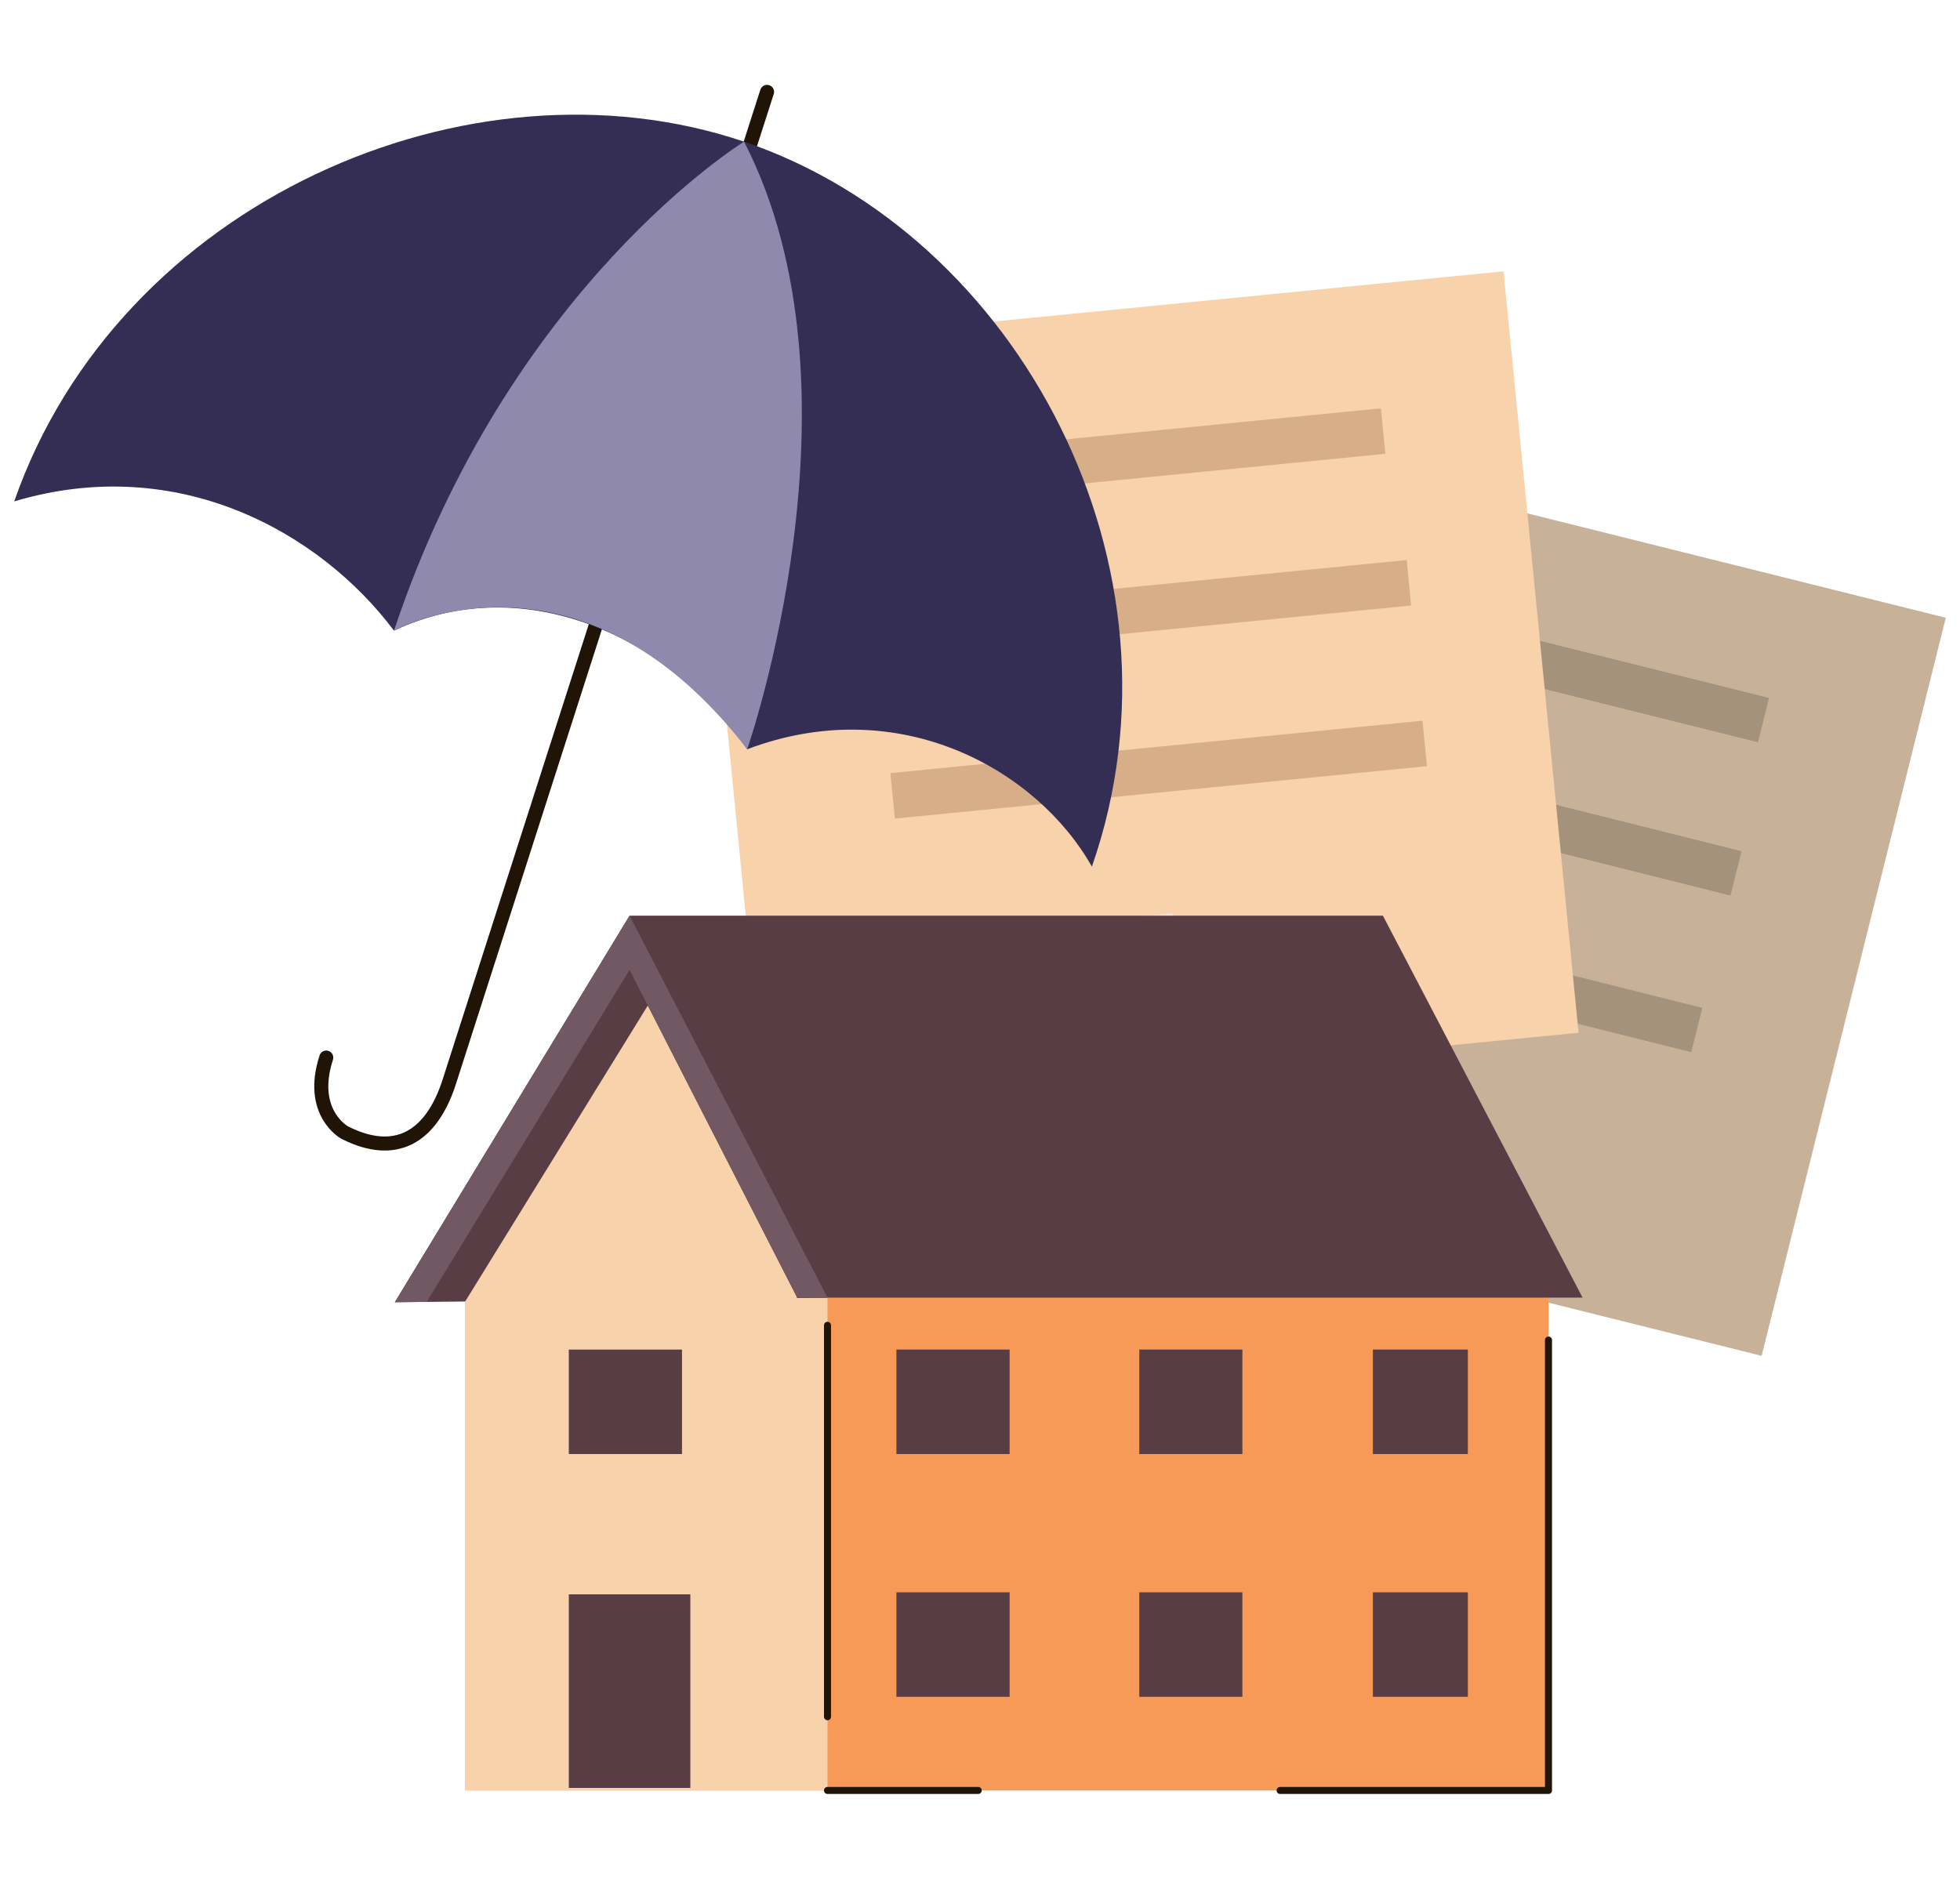 <?xml version="1.0" encoding="utf-8"?>
<!-- Generator: Adobe Illustrator 16.0.0, SVG Export Plug-In . SVG Version: 6.00 Build 0)  -->
<!DOCTYPE svg PUBLIC "-//W3C//DTD SVG 1.1//EN" "http://www.w3.org/Graphics/SVG/1.1/DTD/svg11.dtd">
<svg version="1.1" id="Calque_1" xmlns="http://www.w3.org/2000/svg" xmlns:xlink="http://www.w3.org/1999/xlink" x="0px" y="0px"
	 width="279px" height="268px" viewBox="0 0 279 268" enable-background="new 0 0 279 268" xml:space="preserve">
<g>
	<g>
		
			<rect x="149.213" y="72.378" transform="matrix(0.97 0.242 -0.242 0.97 36.886 -46.524)" fill="#C7B299" width="116.363" height="108.336"/>
		
			<rect x="172.216" y="111.77" transform="matrix(0.97 0.243 -0.243 0.97 34.178 -47.568)" fill="#A5927C" width="76.12" height="6.507"/>
		
			<rect x="177.54" y="90.378" transform="matrix(0.97 0.242 -0.242 0.97 29.125 -49.312)" fill="#A5927C" width="74.591" height="6.507"/>
		
			<rect x="166.639" y="134.077" transform="matrix(0.97 0.243 -0.243 0.97 39.424 -45.551)" fill="#A5927C" width="76.12" height="6.505"/>
		
			<rect x="161.43" y="152.57" transform="matrix(0.97 0.243 -0.243 0.97 43.184 -39.118)" fill="#F0E2DA" width="38.059" height="6.505"/>
	</g>
	<g>
		
			<rect x="103.33" y="44.058" transform="matrix(0.995 -0.098 0.098 0.995 -8.888 16.321)" fill="#F7D2AB" width="116.364" height="108.953"/>
		
			<rect x="124.659" y="83.449" transform="matrix(0.995 -0.098 0.098 0.995 -7.72 16.38)" fill="#D8AE88" width="76.12" height="6.507"/>
		
			<rect x="122.518" y="61.769" transform="matrix(0.995 -0.098 0.098 0.995 -5.608 15.992)" fill="#D8AE88" width="74.59" height="6.508"/>
		
			<rect x="126.915" y="106.33" transform="matrix(0.995 -0.098 0.098 0.995 -9.954 16.711)" fill="#D8AE88" width="76.119" height="6.507"/>
		
			<rect x="129.343" y="131.904" transform="matrix(0.995 -0.098 0.098 0.995 -12.539 15.202)" fill="#F0E2DA" width="38.06" height="6.506"/>
	</g>
	<g>
		<rect x="66.18" y="179.509" fill="#F79957" width="154.244" height="75.408"/>
		<rect x="66.18" y="179.509" fill="#F7D2AB" width="51.612" height="75.408"/>
		<polygon fill="#593D45" points="110.645,184.751 225.277,184.751 196.853,130.37 89.617,130.37 		"/>
		<polygon fill="#593D45" points="89.617,130.37 56.201,185.405 117.792,184.751 		"/>
		<path fill="#F7D2AB" d="M66.18,185.36l26.033-42.196l21.268,41.587C99.548,190.349,83.408,189.452,66.18,185.36z"/>
		<polygon fill="#725863" points="117.792,184.751 113.48,184.751 89.617,138.089 60.741,185.358 56.201,185.405 89.617,130.37 		
			"/>
		<rect x="80.968" y="226.997" fill="#593D45" width="17.299" height="27.561"/>
		<rect x="127.602" y="192.146" fill="#593D45" width="16.114" height="14.874"/>
		<rect x="80.968" y="192.146" fill="#593D45" width="16.114" height="14.874"/>
		<rect x="162.176" y="192.146" fill="#593D45" width="14.675" height="14.874"/>
		<rect x="195.426" y="192.146" fill="#593D45" width="13.517" height="14.874"/>
		<rect x="127.602" y="226.711" fill="#593D45" width="16.114" height="14.874"/>
		<rect x="162.176" y="226.711" fill="#593D45" width="14.675" height="14.874"/>
		<rect x="195.426" y="226.711" fill="#593D45" width="13.517" height="14.874"/>
		<polyline fill="none" stroke="#1F1406" stroke-linecap="round" stroke-linejoin="round" stroke-miterlimit="10" points="
			220.424,190.788 220.424,254.917 182.217,254.917 		"/>
		
			<line fill="none" stroke="#1F1406" stroke-linecap="round" stroke-linejoin="round" stroke-miterlimit="10" x1="117.792" y1="254.917" x2="139.247" y2="254.917"/>
		
			<line fill="none" stroke="#1F1406" stroke-linecap="round" stroke-linejoin="round" stroke-miterlimit="10" x1="117.792" y1="188.69" x2="117.792" y2="244.421"/>
	</g>
	
		<path fill-rule="evenodd" clip-rule="evenodd" fill="none" stroke="#1F1406" stroke-width="2" stroke-linecap="round" stroke-linejoin="round" stroke-miterlimit="10" d="
		M109.186,13.083L63.938,154.066c-2.555,7.881-7.63,10.852-14.865,7.188c0,0-5.186-2.796-2.631-10.679"/>
	<g>
		<path fill-rule="evenodd" clip-rule="evenodd" fill="#342E54" d="M2.023,71.385c23.422-6.994,43.612,4.484,54.058,18.402
			c18.636-8.752,39.366,0.977,50.28,16.888c21.586-8.168,41.235,2.845,49.066,16.712c14.884-42.689-10.452-90.007-49.511-103.216
			C66.857,6.963,16.906,28.692,2.023,71.385z"/>
		<path fill-rule="evenodd" clip-rule="evenodd" fill="#8E89AD" d="M106.361,106.675c0,0,17.798-51.075-0.445-86.504
			c0,0-33.464,20.521-49.835,69.616C56.081,89.787,82.204,75.34,106.361,106.675z"/>
	</g>
</g>
</svg>
